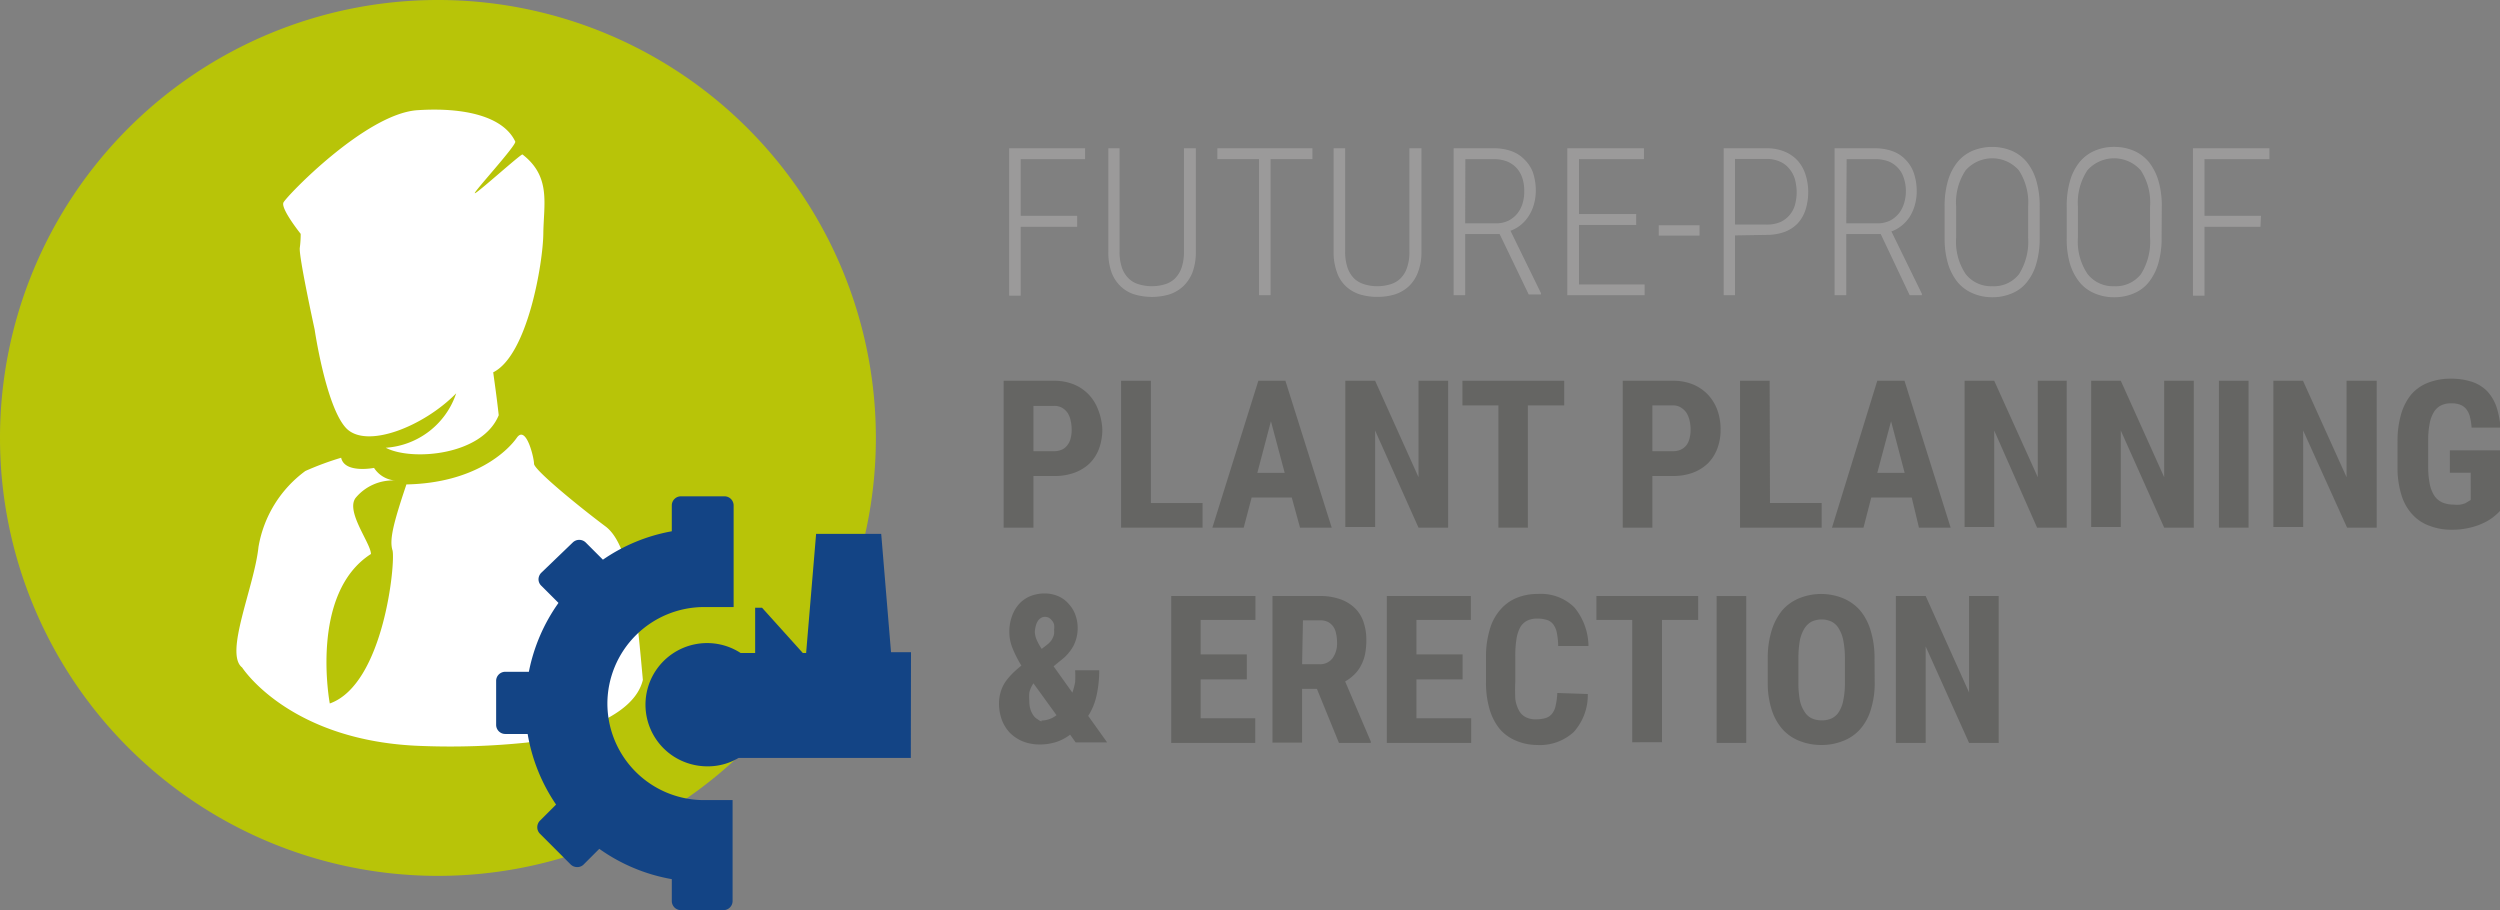 <svg id="Ebene_1" data-name="Ebene 1" xmlns="http://www.w3.org/2000/svg" viewBox="0 0 145.17 52.85"><rect x="0" y="0" width="145.17" height="52.85" fill="#808080" stroke="none"/><title>icon_text_Future-Proof_Plant_Planning</title><path d="M50.85,25.42A25.43,25.43,0,1,1,25.41,0h0A25.43,25.43,0,0,1,50.85,25.42Z" transform="translate(0.01 0)" style="fill:#b8c408"/><path d="M35.14,30.56C33.59,29.4,31,27.28,31,26.93s-.46-2.28-1-1.51-2.44,2.63-6.41,2.71c-.74,2.2-1,3.2-.81,3.82s-.48,7.78-3.64,8.9c0,0-1.2-6.38,2.39-8.68,0-.62-1.5-2.49-.88-3.27a2.81,2.81,0,0,1,2.28-1,1.6,1.6,0,0,1-1.22-.73s-1.71.34-1.91-.59a17.31,17.31,0,0,0-2.08.77A6.9,6.9,0,0,0,15,31.76c-.24,2.31-2,6.19-.95,7,0,0,2.78,4.34,10.52,4.56a42.93,42.93,0,0,0,6-.2s6.06-.75,6.75-3.64C37,36,36.68,31.69,35.14,30.56Z" transform="translate(0.01 0)" style="fill:#fff"/><path d="M17.4,14.38c-.08.45.86,4.75.86,4.75s.65,4.44,1.81,5.71,4.52-.07,6.41-2A4.64,4.64,0,0,1,22.39,26c1.47.78,5.6.47,6.56-1.89-.12-1.09-.24-1.89-.32-2.49,2-1,2.89-6.34,2.91-8.06s.46-3.3-1.21-4.59c-.07-.06-2.69,2.31-2.77,2.25s2.44-2.8,2.35-3c-.7-1.48-3-2-5.7-1.82-3,.22-7.59,5-7.76,5.36s1,1.82,1,1.82A5.92,5.92,0,0,1,17.4,14.38Z" transform="translate(0.01 0)" style="fill:#fff"/><path d="M35.26,40.85a5.62,5.62,0,0,1,5.61-5.6h1.72v-5.9a.53.53,0,0,0-.53-.53H39.53a.53.53,0,0,0-.53.53v1.5a10.21,10.21,0,0,0-4,1.65l-1-1a.54.54,0,0,0-.75,0l-1.83,1.76a.55.55,0,0,0-.16.38.52.52,0,0,0,.16.37l1,1a10.33,10.33,0,0,0-1.72,4H29.36a.53.53,0,0,0-.56.5v2.58a.53.53,0,0,0,.53.53h1.3a10.34,10.34,0,0,0,1.65,4.1l-.94.94a.54.54,0,0,0,0,.75l1.79,1.79a.54.54,0,0,0,.38.15.51.51,0,0,0,.37-.15l.91-.91A10.32,10.32,0,0,0,39,51.05v1.27a.53.53,0,0,0,.53.53H42a.53.53,0,0,0,.53-.53V46.46H40.87a5.61,5.61,0,0,1-5.61-5.61Z" transform="translate(0.01 0)" style="fill:#134485"/><path d="M52.89,37.87H51.73L51.16,31H47.38l-.58,6.92h-.19l-2.37-2.63h-.4v2.63H43a3.56,3.56,0,0,0-3.9,6,3.63,3.63,0,0,0,2,.58,3.48,3.48,0,0,0,1.78-.49h10Z" transform="translate(0.01 0)" style="fill:#134485"/><path d="M62.54,13.17H59.26v4h-.67V8.61H63v.63H59.26v3.29h3.28Z" transform="translate(0.01 0)" style="fill:#9b9a9a"/><path d="M69.43,8.61v6a3.39,3.39,0,0,1-.2,1.22,2.28,2.28,0,0,1-.55.81,2.2,2.2,0,0,1-.8.46,3.61,3.61,0,0,1-2,0,2,2,0,0,1-.8-.46,2.13,2.13,0,0,1-.54-.81,3.4,3.4,0,0,1-.19-1.22v-6H65v6a2.86,2.86,0,0,0,.14.94,1.57,1.57,0,0,0,.39.62,1.39,1.39,0,0,0,.59.34,2.65,2.65,0,0,0,1.51,0,1.45,1.45,0,0,0,.59-.34,1.67,1.67,0,0,0,.38-.62,2.86,2.86,0,0,0,.14-.94v-6Z" transform="translate(0.01 0)" style="fill:#9b9a9a"/><path d="M76.2,9.24H73.77v7.9H73.1V9.24H70.68V8.61H76.2Z" transform="translate(0.01 0)" style="fill:#9b9a9a"/><path d="M82.53,8.61v6a3.17,3.17,0,0,1-.21,1.22,2.13,2.13,0,0,1-.54.81,2.16,2.16,0,0,1-.81.46,3.46,3.46,0,0,1-1,.14,3.55,3.55,0,0,1-1-.14,2.16,2.16,0,0,1-.81-.46,2,2,0,0,1-.53-.81,3.39,3.39,0,0,1-.2-1.22v-6h.67v6a2.86,2.86,0,0,0,.14.94,1.67,1.67,0,0,0,.38.62,1.49,1.49,0,0,0,.6.34,2.51,2.51,0,0,0,.75.11,2.56,2.56,0,0,0,.75-.11,1.39,1.39,0,0,0,.59-.34,1.55,1.55,0,0,0,.38-.62,2.62,2.62,0,0,0,.14-.94v-6Z" transform="translate(0.01 0)" style="fill:#9b9a9a"/><path d="M87.07,13.59h-2v3.55H84.4V8.61h2.34a3,3,0,0,1,1,.16,2,2,0,0,1,.77.49A2.08,2.08,0,0,1,89,10a3.31,3.31,0,0,1,.17,1.08,2.85,2.85,0,0,1-.11.79,2.4,2.4,0,0,1-.3.67,2.07,2.07,0,0,1-.46.52,2,2,0,0,1-.6.34l1.77,3.62v.08h-.71Zm-2-.62h1.78a1.66,1.66,0,0,0,.72-.15,1.63,1.63,0,0,0,.52-.41,1.75,1.75,0,0,0,.31-.59,2.32,2.32,0,0,0,.1-.7,2.37,2.37,0,0,0-.11-.78,1.63,1.63,0,0,0-.34-.59,1.59,1.59,0,0,0-.56-.38,2.2,2.2,0,0,0-.76-.13H85.08Z" transform="translate(0.01 0)" style="fill:#9b9a9a"/><path d="M95,13.06H91.68v3.46h3.81v.62H91V8.61h4.45v.63H91.68v3.19H95Z" transform="translate(0.01 0)" style="fill:#9b9a9a"/><path d="M98.68,13.68H96.31v-.6h2.37Z" transform="translate(0.01 0)" style="fill:#9b9a9a"/><path d="M100.74,13.67v3.47h-.66V8.61h2.47a2.71,2.71,0,0,1,1.06.19,2.14,2.14,0,0,1,.76.52,2.22,2.22,0,0,1,.46.81,3.32,3.32,0,0,1,.16,1,3.47,3.47,0,0,1-.16,1.06,2.14,2.14,0,0,1-.46.79,2.08,2.08,0,0,1-.76.49,3.14,3.14,0,0,1-1.06.17Zm0-.63h1.81a2,2,0,0,0,.81-.14,1.55,1.55,0,0,0,.86-1,2.94,2.94,0,0,0,.1-.74,3,3,0,0,0-.1-.74,1.62,1.62,0,0,0-.32-.61,1.41,1.41,0,0,0-.54-.42,1.83,1.83,0,0,0-.81-.16h-1.81Z" transform="translate(0.01 0)" style="fill:#9b9a9a"/><path d="M109.2,13.59h-2v3.55h-.68V8.61h2.34a3,3,0,0,1,1,.16,1.92,1.92,0,0,1,.77.49,2.08,2.08,0,0,1,.49.78,3.31,3.31,0,0,1,.17,1.08,2.85,2.85,0,0,1-.11.79,2.71,2.71,0,0,1-.29.67,2.33,2.33,0,0,1-.47.52,2,2,0,0,1-.6.34l1.77,3.62v.08h-.71Zm-2-.62H109a1.66,1.66,0,0,0,.72-.15,1.63,1.63,0,0,0,.52-.41,1.75,1.75,0,0,0,.31-.59,2.33,2.33,0,0,0,.11-.7,2.37,2.37,0,0,0-.12-.78,1.5,1.5,0,0,0-.34-.59,1.55,1.55,0,0,0-.55-.38,2.26,2.26,0,0,0-.77-.13h-1.66Z" transform="translate(0.01 0)" style="fill:#9b9a9a"/><path d="M118.43,13.8a5.18,5.18,0,0,1-.19,1.49,3,3,0,0,1-.55,1.09,2.12,2.12,0,0,1-.86.65,2.84,2.84,0,0,1-1.15.23,2.8,2.8,0,0,1-1.14-.23,2.32,2.32,0,0,1-.88-.65,3.21,3.21,0,0,1-.56-1.09,5.18,5.18,0,0,1-.19-1.49V12a5.18,5.18,0,0,1,.19-1.49,3.1,3.1,0,0,1,.55-1.09,2.34,2.34,0,0,1,.87-.66,3,3,0,0,1,2.3,0,2.34,2.34,0,0,1,.87.66,3.1,3.1,0,0,1,.55,1.09,5.18,5.18,0,0,1,.19,1.49ZM117.76,12a3.43,3.43,0,0,0-.54-2.11,2.06,2.06,0,0,0-3.09,0,3.37,3.37,0,0,0-.55,2.11V13.8a3.37,3.37,0,0,0,.55,2.11,1.87,1.87,0,0,0,1.55.71,1.84,1.84,0,0,0,1.55-.7,3.54,3.54,0,0,0,.53-2.12Z" transform="translate(0.01 0)" style="fill:#9b9a9a"/><path d="M125.51,13.8a5.18,5.18,0,0,1-.19,1.49,3.19,3.19,0,0,1-.55,1.09,2.19,2.19,0,0,1-.86.65,2.84,2.84,0,0,1-1.15.23,2.81,2.81,0,0,1-1.15-.23,2.22,2.22,0,0,1-.87-.65,3.21,3.21,0,0,1-.56-1.09A5.18,5.18,0,0,1,120,13.8V12a5.18,5.18,0,0,1,.19-1.49,3.1,3.1,0,0,1,.55-1.09,2.34,2.34,0,0,1,.87-.66,2.81,2.81,0,0,1,1.15-.23,2.88,2.88,0,0,1,1.15.23,2.34,2.34,0,0,1,.87.66,3.28,3.28,0,0,1,.55,1.09,5.18,5.18,0,0,1,.19,1.49ZM124.84,12a3.43,3.43,0,0,0-.54-2.11,2.07,2.07,0,0,0-3.1,0,3.43,3.43,0,0,0-.55,2.11V13.8a3.36,3.36,0,0,0,.56,2.11,1.87,1.87,0,0,0,1.55.71,1.85,1.85,0,0,0,1.55-.7,3.54,3.54,0,0,0,.53-2.12Z" transform="translate(0.01 0)" style="fill:#9b9a9a"/><path d="M131.25,13.17H128v4h-.67V8.61h4.44v.63H128v3.29h3.28Z" transform="translate(0.01 0)" style="fill:#9b9a9a"/><path d="M60,27.64v3H58.27V22.11h2.9a3.05,3.05,0,0,1,1.17.21,2.53,2.53,0,0,1,.87.59,2.62,2.62,0,0,1,.55.89A3.48,3.48,0,0,1,64,24.93a3.24,3.24,0,0,1-.19,1.12,2.4,2.4,0,0,1-.55.86,2.51,2.51,0,0,1-.88.54,3.25,3.25,0,0,1-1.16.19Zm0-1.44h1.18a1.13,1.13,0,0,0,.47-.09.82.82,0,0,0,.32-.26,1,1,0,0,0,.19-.4,2,2,0,0,0,.06-.51,2.24,2.24,0,0,0-.06-.52A1.3,1.3,0,0,0,62,24a1,1,0,0,0-.32-.31.89.89,0,0,0-.47-.12H60Z" transform="translate(0.01 0)" style="fill:#656563"/><path d="M66.82,29.21h3v1.43H65.09V22.11h1.73Z" transform="translate(0.01 0)" style="fill:#656563"/><path d="M75,28.89H72.67l-.46,1.75H70.39l2.67-8.53h1.57l2.69,8.53H75.48Zm-2-1.43h1.59l-.8-3Z" transform="translate(0.01 0)" style="fill:#656563"/><path d="M84.08,30.64H82.36L79.84,25v5.6H78.11V22.11h1.73l2.52,5.6v-5.6h1.72Z" transform="translate(0.01 0)" style="fill:#656563"/><path d="M90.82,23.54H88.71v7.1H87v-7.1H84.91V22.11h5.91Z" transform="translate(0.01 0)" style="fill:#656563"/><path d="M95.94,27.64v3H94.22V22.11h2.91a3,3,0,0,1,1.16.21,2.53,2.53,0,0,1,.87.59,2.62,2.62,0,0,1,.55.89,3.23,3.23,0,0,1,.19,1.13,3,3,0,0,1-.19,1.12,2.4,2.4,0,0,1-.55.86,2.56,2.56,0,0,1-.87.54,3.28,3.28,0,0,1-1.16.19Zm0-1.44h1.19a1.08,1.08,0,0,0,.46-.09.93.93,0,0,0,.33-.26,1.13,1.13,0,0,0,.18-.4,2,2,0,0,0,.06-.51,2.24,2.24,0,0,0-.06-.52,1.51,1.51,0,0,0-.18-.45,1.08,1.08,0,0,0-.33-.31.85.85,0,0,0-.46-.12H95.94Z" transform="translate(0.01 0)" style="fill:#656563"/><path d="M102.77,29.21h3v1.43h-4.74V22.11h1.72Z" transform="translate(0.01 0)" style="fill:#656563"/><path d="M111,28.89h-2.35l-.45,1.75h-1.83L109,22.11h1.58l2.68,8.53h-1.84Zm-2-1.43h1.59l-.79-3Z" transform="translate(0.01 0)" style="fill:#656563"/><path d="M120,30.64h-1.72L115.79,25v5.6h-1.72V22.11h1.72l2.53,5.6v-5.6H120Z" transform="translate(0.01 0)" style="fill:#656563"/><path d="M127.38,30.64h-1.72L123.14,25v5.6h-1.72V22.11h1.72l2.52,5.6v-5.6h1.72Z" transform="translate(0.01 0)" style="fill:#656563"/><path d="M130.56,30.64h-1.72V22.11h1.72Z" transform="translate(0.01 0)" style="fill:#656563"/><path d="M138,30.64h-1.72L133.73,25v5.6H132V22.11h1.72l2.53,5.6v-5.6H138Z" transform="translate(0.01 0)" style="fill:#656563"/><path d="M145.16,29.67a3.3,3.3,0,0,1-.37.34,3,3,0,0,1-.57.35,3.73,3.73,0,0,1-.8.28,4.32,4.32,0,0,1-1.07.12,3.49,3.49,0,0,1-1.29-.23,2.46,2.46,0,0,1-1-.67,2.86,2.86,0,0,1-.63-1.14,5.25,5.25,0,0,1-.22-1.62V25.66a5.59,5.59,0,0,1,.21-1.62,3.22,3.22,0,0,1,.6-1.15,2.48,2.48,0,0,1,1-.68,3.54,3.54,0,0,1,1.26-.22,3.88,3.88,0,0,1,1.25.18,2.25,2.25,0,0,1,.88.54,2.6,2.6,0,0,1,.54.9,5.17,5.17,0,0,1,.24,1.22h-1.68a3.57,3.57,0,0,0-.11-.68,1.17,1.17,0,0,0-.23-.43.86.86,0,0,0-.35-.23,1.45,1.45,0,0,0-.49-.07,1.32,1.32,0,0,0-.59.12,1,1,0,0,0-.42.39,2,2,0,0,0-.25.69,5.12,5.12,0,0,0-.08,1V27.1a5,5,0,0,0,.09,1,2,2,0,0,0,.27.69,1.1,1.1,0,0,0,.47.39,1.69,1.69,0,0,0,.66.12,1.51,1.51,0,0,0,.39,0,1.58,1.58,0,0,0,.28-.08l.18-.11.13-.08V27.45h-1.21v-1.3h2.94Z" transform="translate(0.01 0)" style="fill:#656563"/><path d="M58,40.84a2.35,2.35,0,0,1,.1-.67,2.2,2.2,0,0,1,.26-.56,3.67,3.67,0,0,1,.41-.49,6.3,6.3,0,0,1,.53-.47,6.55,6.55,0,0,1-.51-1,2.5,2.5,0,0,1-.19-.94,2.65,2.65,0,0,1,.15-.92,2.07,2.07,0,0,1,.41-.71,1.79,1.79,0,0,1,.65-.46,2.24,2.24,0,0,1,.84-.16,2,2,0,0,1,.79.16,1.67,1.67,0,0,1,.6.44,1.86,1.86,0,0,1,.39.63,2.27,2.27,0,0,1-.11,1.82,2.63,2.63,0,0,1-.71.82l-.44.36,1.09,1.53a3.89,3.89,0,0,0,.16-.61,5.09,5.09,0,0,0,0-.69h1.4a6.63,6.63,0,0,1-.15,1.44,3.58,3.58,0,0,1-.49,1.21l1.1,1.54H62.45l-.32-.45a2.7,2.7,0,0,1-.82.43,3.07,3.07,0,0,1-.93.14,2.64,2.64,0,0,1-1-.18,2.29,2.29,0,0,1-.75-.5,2.27,2.27,0,0,1-.47-.76A2.84,2.84,0,0,1,58,40.84Zm2.47,1a1.45,1.45,0,0,0,.87-.31L60,39.68l0,0a1.6,1.6,0,0,0-.24.54,2.81,2.81,0,0,0,0,.49,1.65,1.65,0,0,0,.06.46,1.2,1.2,0,0,0,.17.36.74.74,0,0,0,.26.24A.56.56,0,0,0,60.47,41.89Zm-.39-5.18a1.29,1.29,0,0,0,.11.5,3.48,3.48,0,0,0,.29.52l.27-.21a1.42,1.42,0,0,0,.25-.23.85.85,0,0,0,.13-.22.75.75,0,0,0,.07-.23,2.09,2.09,0,0,0,0-.25.78.78,0,0,0,0-.26.55.55,0,0,0-.11-.23.73.73,0,0,0-.18-.17.48.48,0,0,0-.24-.06.4.4,0,0,0-.24.07.52.52,0,0,0-.18.18.89.89,0,0,0-.11.26A1.76,1.76,0,0,0,60.08,36.71Z" transform="translate(0.01 0)" style="fill:#656563"/><path d="M72.39,39.45H69.71v2.26h3.17v1.43H68V34.61h4.89V36H69.71v2h2.68Z" transform="translate(0.01 0)" style="fill:#656563"/><path d="M76.46,40H75.6v3.12H73.88V34.61h2.75a3.41,3.41,0,0,1,1.14.17,2.31,2.31,0,0,1,.85.49,2,2,0,0,1,.53.8,3.17,3.17,0,0,1,.18,1.12,4.17,4.17,0,0,1-.08.83,2.45,2.45,0,0,1-.25.66,2,2,0,0,1-.39.51,2.42,2.42,0,0,1-.51.38l1.49,3.49v.08H77.74Zm-.86-1.43h1a.9.9,0,0,0,.77-.35,1.47,1.47,0,0,0,.26-.91,2.15,2.15,0,0,0-.06-.53,1,1,0,0,0-.17-.41.88.88,0,0,0-.31-.26,1,1,0,0,0-.44-.09h-1Z" transform="translate(0.01 0)" style="fill:#656563"/><path d="M84.92,39.45H82.24v2.26h3.18v1.43h-4.9V34.61H85.4V36H82.24v2h2.68Z" transform="translate(0.01 0)" style="fill:#656563"/><path d="M92.19,40.3a3.2,3.2,0,0,1-.82,2.21,2.91,2.91,0,0,1-2.13.75A3.16,3.16,0,0,1,88,43a2.47,2.47,0,0,1-.94-.69,3.28,3.28,0,0,1-.58-1.15,5.39,5.39,0,0,1-.2-1.57V38.15a5.33,5.33,0,0,1,.21-1.57,2.93,2.93,0,0,1,.6-1.15,2.5,2.5,0,0,1,.94-.7,3.18,3.18,0,0,1,1.26-.24,2.76,2.76,0,0,1,2.12.78,3.59,3.59,0,0,1,.82,2.24H90.47a4,4,0,0,0-.08-.77,1.16,1.16,0,0,0-.21-.49.72.72,0,0,0-.36-.25,1.79,1.79,0,0,0-.56-.08,1.32,1.32,0,0,0-.59.12,1,1,0,0,0-.4.38,2.09,2.09,0,0,0-.22.68,6.14,6.14,0,0,0-.07,1v1.47a9.93,9.93,0,0,0,0,1,1.88,1.88,0,0,0,.21.68.92.92,0,0,0,.39.39,1.23,1.23,0,0,0,.61.13,2.08,2.08,0,0,0,.54-.07.77.77,0,0,0,.37-.24,1.08,1.08,0,0,0,.22-.47,4.41,4.41,0,0,0,.1-.75Z" transform="translate(0.01 0)" style="fill:#656563"/><path d="M98.6,36H96.5v7.1H94.77V36H92.69V34.61H98.6Z" transform="translate(0.01 0)" style="fill:#656563"/><path d="M101.39,43.14H99.67V34.61h1.72Z" transform="translate(0.01 0)" style="fill:#656563"/><path d="M108.85,39.64a5.06,5.06,0,0,1-.23,1.58,3,3,0,0,1-.62,1.13,2.55,2.55,0,0,1-1,.68,3.31,3.31,0,0,1-1.25.23,3.39,3.39,0,0,1-1.25-.23,2.59,2.59,0,0,1-1-.68,3.16,3.16,0,0,1-.63-1.13,5.06,5.06,0,0,1-.23-1.58V38.22a5.32,5.32,0,0,1,.23-1.62,3.43,3.43,0,0,1,.62-1.17,2.63,2.63,0,0,1,1-.7,3.38,3.38,0,0,1,2.5,0,2.72,2.72,0,0,1,1,.7,3.27,3.27,0,0,1,.62,1.17,5.32,5.32,0,0,1,.23,1.62Zm-1.73-1.43a5.23,5.23,0,0,0-.09-1,2,2,0,0,0-.26-.7,1,1,0,0,0-.42-.41,1.34,1.34,0,0,0-.58-.13,1.38,1.38,0,0,0-.59.13,1.17,1.17,0,0,0-.42.41,2.18,2.18,0,0,0-.26.7,6.2,6.2,0,0,0-.08,1v1.43a5.5,5.5,0,0,0,.08,1,1.86,1.86,0,0,0,.27.68,1,1,0,0,0,.42.39,1.38,1.38,0,0,0,.59.12,1.34,1.34,0,0,0,.58-.12,1,1,0,0,0,.42-.39,1.86,1.86,0,0,0,.25-.68,4.64,4.64,0,0,0,.09-1Z" transform="translate(0.01 0)" style="fill:#656563"/><path d="M116.05,43.14h-1.72l-2.52-5.6v5.6h-1.73V34.61h1.73l2.52,5.6v-5.6h1.72Z" transform="translate(0.01 0)" style="fill:#656563"/></svg>